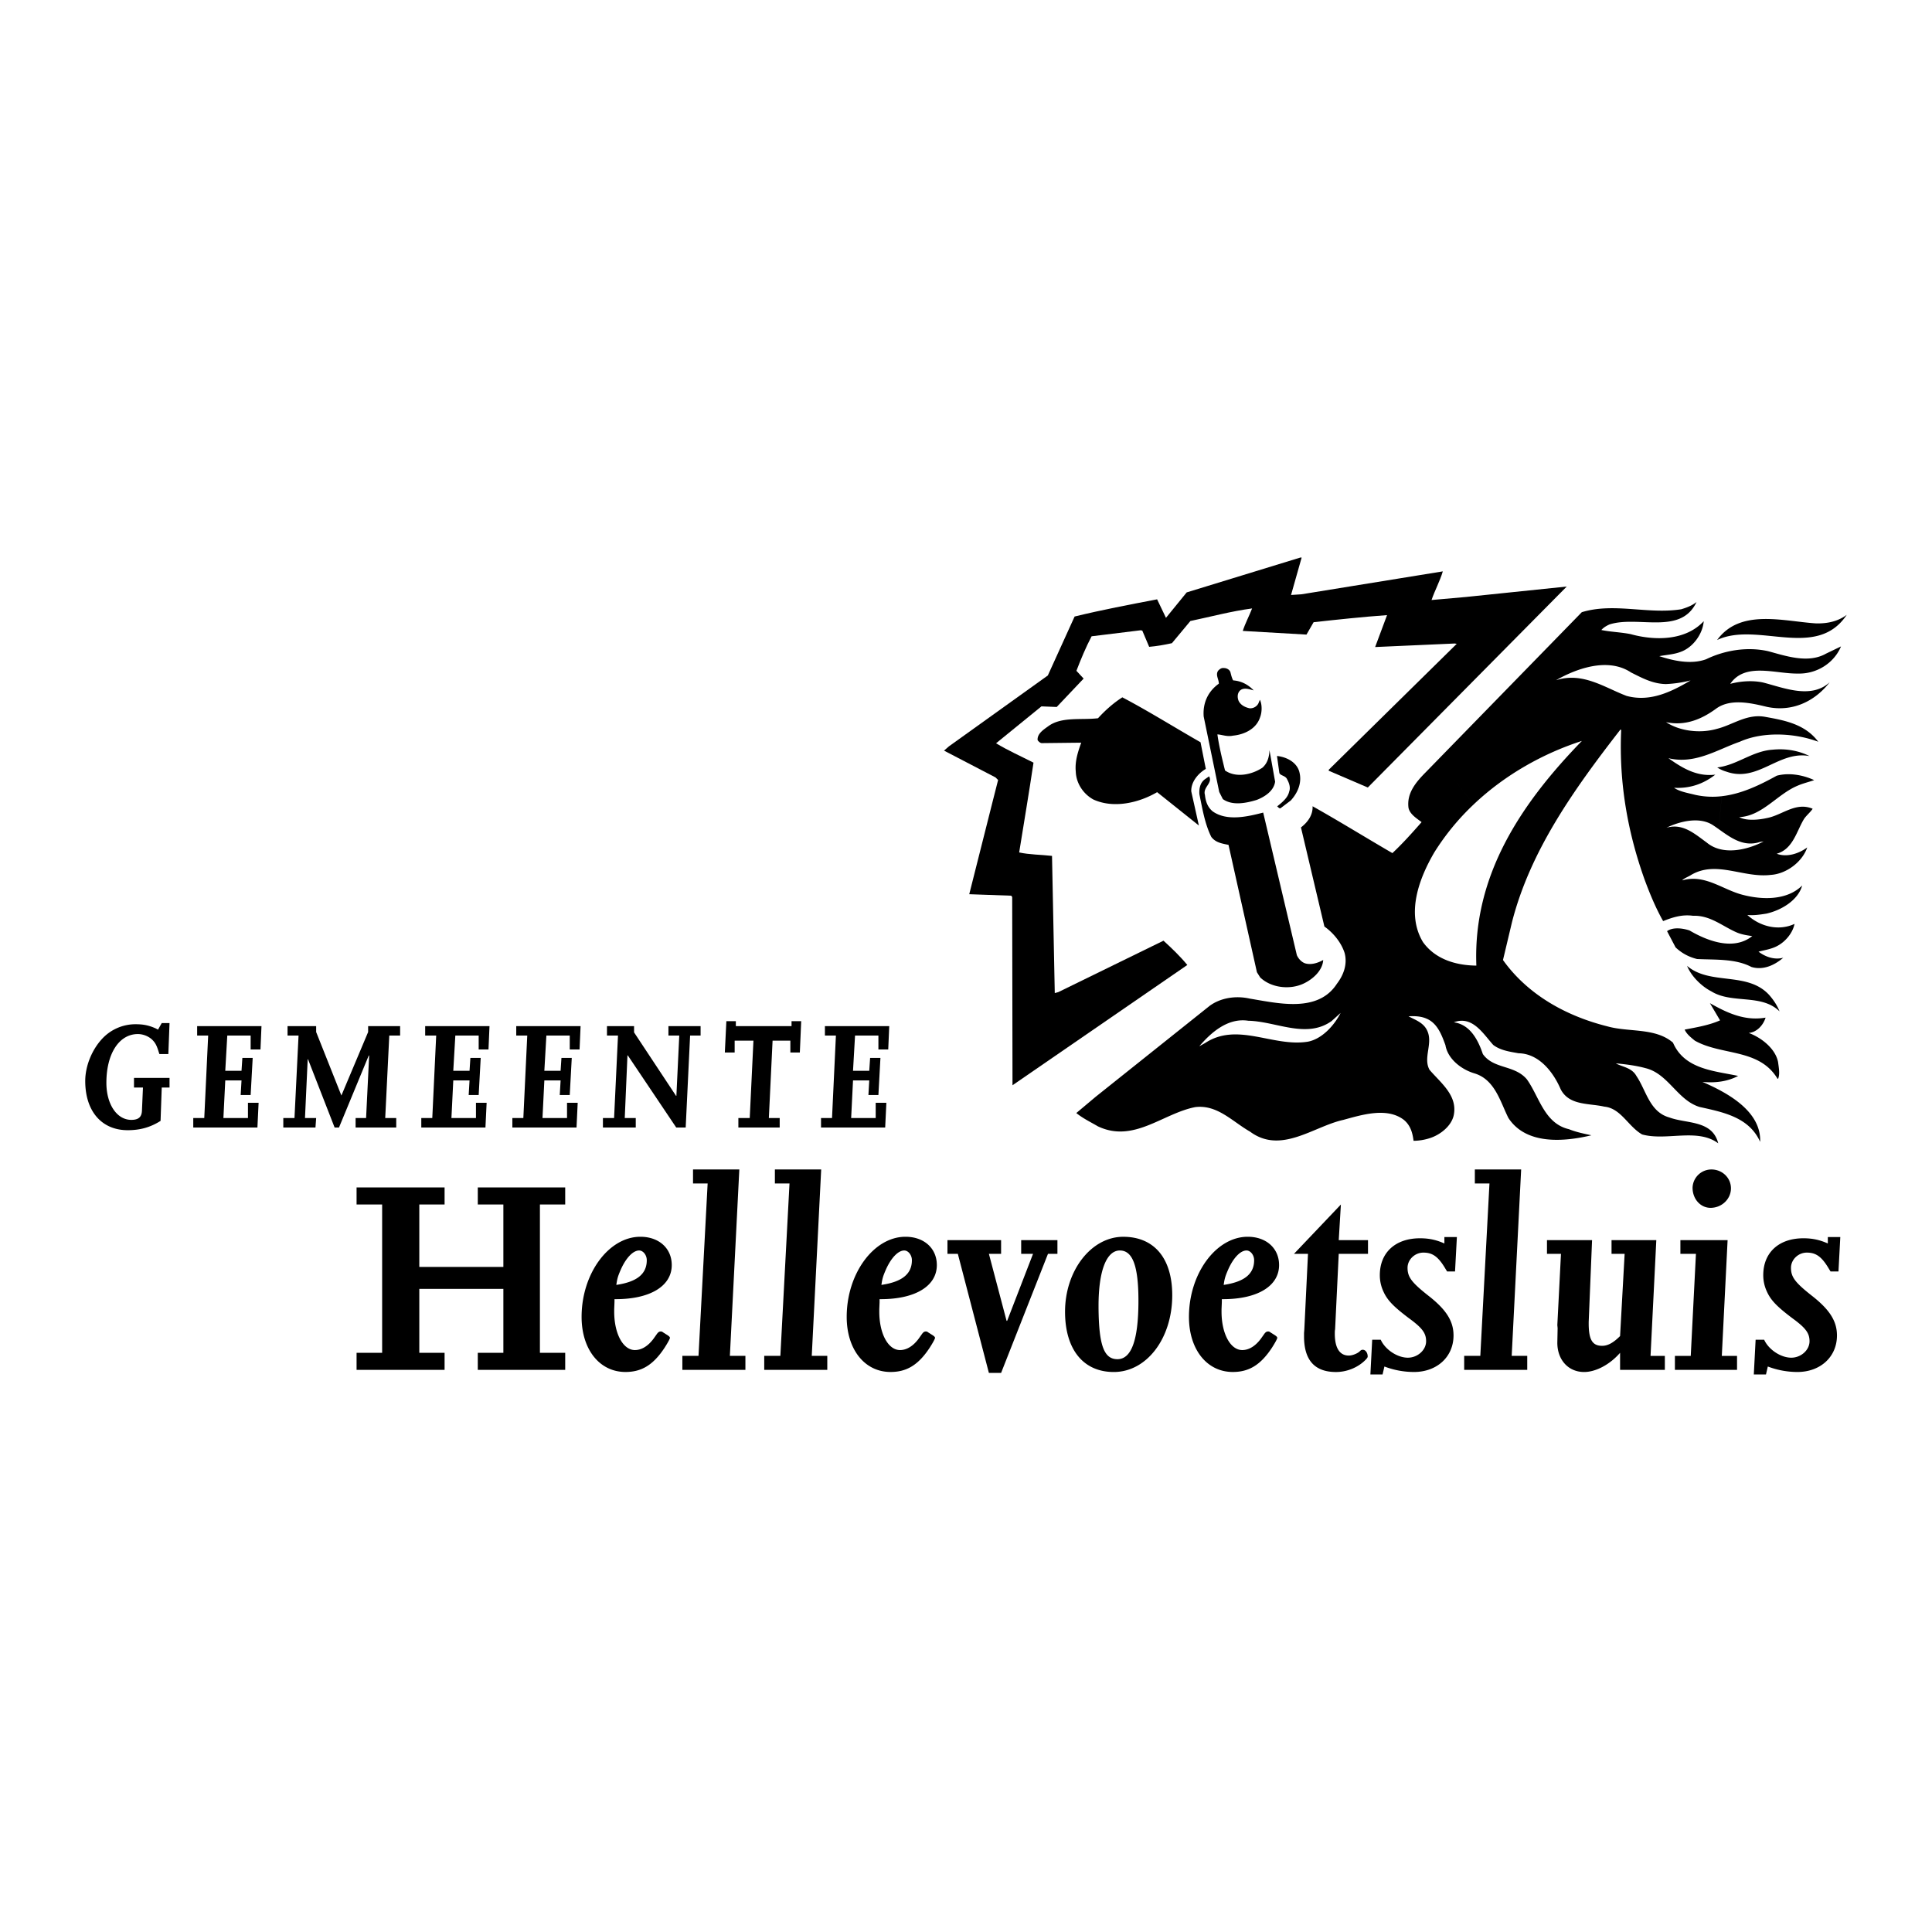 <svg xmlns="http://www.w3.org/2000/svg" width="2500" height="2500" viewBox="0 0 192.756 192.756"><g fill-rule="evenodd" clip-rule="evenodd"><path fill="#fff" d="M0 0h192.756v192.756H0V0z"/><path d="M50.221 126.4v-6.226h-2.552v-1.703h8.722v1.703h-2.523v14.797h2.523v1.701h-8.722v-1.701h2.552v-6.381h-8.387v6.381h2.522v1.701h-8.781v-1.701h2.551v-14.797h-2.551v-1.703h8.781v1.703h-2.522v6.226h8.387zM61.308 129.896l-.029.73v.242c0 2.188.88 3.828 2.065 3.828.669 0 1.308-.395 1.854-1.125l.366-.516c.122-.15.212-.213.363-.213.062 0 .123 0 .275.121.061.031.151.092.242.152.305.182.396.273.396.363 0 .092-.214.488-.547 1.006-1.125 1.699-2.279 2.398-3.89 2.398-2.583 0-4.377-2.248-4.377-5.498 0-4.318 2.706-7.992 5.865-7.992 1.854 0 3.13 1.152 3.13 2.824 0 2.098-2.157 3.402-5.59 3.402h-.123v.278zm3.221-4.164c0-.518-.365-.971-.759-.971-.608 0-1.307.729-1.823 1.883-.304.699-.365.912-.456 1.551 2.067-.304 3.038-1.093 3.038-2.463zM68.079 135.275h1.611l.911-17.201h-1.458v-1.396h4.619l-.942 18.597h1.55v1.397h-6.291v-1.397zM76.248 135.275h1.609l.912-17.201h-1.458v-1.396h4.619l-.941 18.597h1.55v1.397h-6.291v-1.397zM87.757 129.896l-.03.73v.242c0 2.188.882 3.828 2.067 3.828.668 0 1.307-.395 1.854-1.125l.365-.516c.121-.15.212-.213.364-.213.06 0 .121 0 .273.121.06.031.151.092.242.152.305.182.396.273.396.363 0 .092-.212.488-.547 1.006-1.124 1.699-2.28 2.398-3.891 2.398-2.583 0-4.375-2.248-4.375-5.498 0-4.318 2.703-7.992 5.865-7.992 1.854 0 3.128 1.152 3.128 2.824 0 2.098-2.156 3.402-5.591 3.402h-.122v.278h.002zm3.223-4.164c0-.518-.366-.971-.761-.971-.608 0-1.306.729-1.824 1.883-.303.699-.364.912-.456 1.551 2.068-.304 3.041-1.093 3.041-2.463zM94.528 123.727h5.351v1.369h-1.217l1.764 6.683h.058l2.582-6.683h-1.183v-1.369h3.617v1.369h-.943l-4.678 11.881h-1.217l-3.099-11.881h-1.035v-1.369zM112.064 123.395c3.1 0 4.891 2.156 4.891 5.832 0 4.316-2.553 7.658-5.834 7.658-3.037 0-4.861-2.248-4.861-6.016 0-4.103 2.613-7.474 5.804-7.474zm-.578 12.212c1.398 0 2.096-1.914 2.096-5.834 0-3.463-.576-5.012-1.854-5.012-1.336 0-2.127 2.035-2.127 5.529v.184c.032 3.768.549 5.133 1.885 5.133zM121.904 129.896l-.031.73v.242c0 2.188.883 3.828 2.066 3.828.668 0 1.307-.395 1.854-1.125l.365-.516c.121-.15.213-.213.365-.213.061 0 .121 0 .273.121.059.031.152.092.244.152.303.182.393.273.393.363 0 .092-.211.488-.545 1.006-1.125 1.699-2.281 2.398-3.891 2.398-2.584 0-4.375-2.248-4.375-5.498 0-4.318 2.705-7.992 5.863-7.992 1.854 0 3.129 1.152 3.129 2.824 0 2.098-2.156 3.402-5.59 3.402h-.121v.278h.001zm3.221-4.164c0-.518-.365-.971-.76-.971-.607 0-1.307.729-1.822 1.883-.303.699-.365.912-.457 1.551 2.066-.304 3.039-1.093 3.039-2.463zM136.484 125.096h-2.918l-.363 7.535c-.029.123-.029.275-.029.426 0 1.43.484 2.188 1.396 2.188.365 0 .881-.213 1.094-.426.121-.121.182-.152.305-.152.271 0 .486.305.486.67 0 .09-.061.182-.244.365-.729.729-1.822 1.184-2.918 1.184-2.127 0-3.189-1.184-3.189-3.555v-.334l.029-.365.365-7.535H129.1l4.68-4.922-.213 3.553h2.918v1.368h-.001zM136.904 133.666h.852c.455 1 1.67 1.791 2.703 1.791.973 0 1.824-.76 1.824-1.641 0-.82-.395-1.336-1.732-2.311-1.488-1.125-2.127-1.762-2.523-2.643a3.823 3.823 0 0 1-.363-1.643c0-2.246 1.551-3.676 4.01-3.676.883 0 1.611.152 2.432.518v-.639h1.246l-.184 3.434h-.789l-.152-.244c-.729-1.246-1.307-1.639-2.217-1.639-.852 0-1.58.697-1.58 1.518 0 .941.426 1.49 2.217 2.889 1.674 1.336 2.371 2.461 2.371 3.859 0 2.125-1.641 3.645-3.951 3.645a8.331 8.331 0 0 1-2.945-.547l-.184.791h-1.215l.18-3.462zM146.082 135.275h1.609l.913-17.201h-1.458v-1.396h4.62l-.944 18.597h1.551v1.397h-6.291v-1.397zM154.342 123.727h4.498l-.336 8.176v.121c0 1.643.367 2.248 1.338 2.248.576 0 1.123-.303 1.793-.973l.455-8.203h-1.307v-1.369h4.467l-.576 11.549h1.428v1.396h-4.467v-1.701c-1.033 1.186-2.432 1.914-3.588 1.914-1.578 0-2.672-1.215-2.672-2.916l.029-1.459-.029-.305.363-7.109h-1.396v-1.369zM167.652 123.727h4.711l-.578 11.549h1.52v1.396h-6.199v-1.396h1.58l.518-10.18h-1.551v-1.369h-.001zm3.1-7.049c1.062 0 1.945.82 1.945 1.885 0 1.062-.912 1.943-2.035 1.943-1.004 0-1.795-.881-1.795-2.006a1.882 1.882 0 0 1 1.885-1.822zM175.158 133.666h.852c.455 1 1.67 1.791 2.705 1.791.973 0 1.822-.76 1.822-1.641 0-.82-.393-1.336-1.732-2.311-1.488-1.125-2.125-1.762-2.521-2.643a3.823 3.823 0 0 1-.363-1.643c0-2.246 1.549-3.676 4.01-3.676.881 0 1.609.152 2.432.518v-.639h1.244l-.182 3.434h-.789l-.152-.244c-.73-1.246-1.307-1.639-2.219-1.639-.852 0-1.578.697-1.578 1.518 0 .941.426 1.49 2.217 2.889 1.672 1.336 2.371 2.461 2.371 3.859 0 2.125-1.643 3.645-3.951 3.645a8.353 8.353 0 0 1-2.949-.547l-.182.791h-1.215l.18-3.462zM16.914 108.504h-.777l-.118 3.328c-1.014.643-2.043.928-3.276.928-2.601 0-4.239-1.889-4.239-4.914 0-1.451.641-3.057 1.638-4.154a4.534 4.534 0 0 1 3.395-1.504c.793 0 1.334.119 2.01.422l.219.117.371-.656h.777l-.118 3.09h-.894l-.034-.102c-.204-.676-.338-.963-.609-1.25-.355-.389-.946-.641-1.503-.641-1.875 0-3.142 1.959-3.142 4.863 0 2.145 1.048 3.699 2.484 3.699.708 0 1.03-.27 1.063-.895l.102-2.332h-.895v-.963h3.546v.964zM19.282 111.545h1.098l.389-8.227H19.67v-.943h6.418l-.1 2.33h-.981v-1.387h-2.331l-.201 3.514h1.621l.085-1.283h1.03l-.204 3.699h-.995l.084-1.453h-1.621l-.186 3.75h2.45v-1.522h1.062l-.118 2.467h-6.401v-.945zM28.266 111.545h1.115l.405-8.227h-1.097v-.943h2.854v.59l2.518 6.334 2.668-6.334v-.59h3.192v.943h-1.082l-.405 8.227h1.099v.945h-4.054v-.945h1.046l.306-6.215-.035-.033-2.973 7.193h-.439l-2.652-6.806h-.033l-.27 5.861h1.114l-.068.945h-3.209v-.945zM42.032 111.545h1.097l.39-8.227H42.42v-.943h6.418l-.101 2.33h-.979v-1.387h-2.33l-.204 3.514h1.622l.084-1.283h1.031l-.203 3.699h-.997l.085-1.453h-1.622l-.185 3.75h2.448v-1.522h1.064l-.118 2.467h-6.401v-.945zM51.118 111.545h1.096l.39-8.227h-1.098v-.943h6.419l-.102 2.33h-.979v-1.387h-2.332l-.202 3.514h1.622l.084-1.283h1.029l-.201 3.699h-.997l.085-1.453H54.31l-.186 3.75h2.449v-1.522h1.064l-.117 2.467h-6.402v-.945zM60.153 111.545h1.114l.39-8.227h-1.099v-.943h2.702V103l4.189 6.332h.034l.287-6.014h-1.081v-.943h3.209v.943h-1.047l-.44 9.172h-.945l-4.831-7.193h-.034l-.27 6.248h1.098v.945h-3.276v-.945zM73.667 111.545h1.134l.37-7.719h-1.874v1.182h-.98l.152-3.123h.946v.49h5.557v-.49h.963l-.135 3.123h-.946v-1.182H77.08l-.372 7.719h1.082v.945h-4.123v-.945zM81.914 111.545h1.097l.388-8.227h-1.097v-.943h6.418l-.101 2.33h-.98v-1.387h-2.331l-.202 3.514h1.62l.086-1.283h1.029l-.202 3.699h-.996l.083-1.453h-1.62l-.186 3.75h2.449v-1.522h1.064l-.118 2.467h-6.401v-.945zM176.5 99.256c.457.518.816 1.068 1.045 1.65-1.789-1.777-4.738-.729-6.785-1.986-1.008-.516-2.018-1.518-2.441-2.555 2.308 1.971 6.001.531 8.181 2.891zM122.77 67.103c.066.26.133.551.262.779.812.061 1.494.415 2.049.998-.391-.097-.879-.29-1.266-.061-.391.261-.387.78-.225 1.136.229.421.652.614 1.074.71a.925.925 0 0 0 .873-.458l.162-.389c.227.453.23 1.232.006 1.783-.385 1.138-1.584 1.692-2.686 1.794-.584.131-1.072-.093-1.559-.125.168 1.2.463 2.399.76 3.598 1.105.776 2.691.413 3.729-.272.518-.456.678-1.073.707-1.755l.562 3.145c-.127.942-1.064 1.529-1.842 1.824-1.068.327-2.43.592-3.373-.085l-.361-.713-1.549-7.521c-.104-1.329.412-2.498 1.512-3.281-.002-.455-.359-.875-.068-1.297.162-.163.322-.293.582-.262.26 0 .584.16.651.452zM129.615 76.94c.328 1.102-.123 2.142-.832 2.922l-1.035.783c-.129.033-.229-.13-.326-.194.453-.358 1.068-.847 1.195-1.463.162-.423-.004-.876-.199-1.231-.162-.389-.682-.356-.779-.647l-.234-1.686c.909.093 1.915.577 2.21 1.516z"/><path d="M128.809 59.362l1.037-.069 14.104-2.287c-.289.975-.805 1.916-1.125 2.858l3.436-.304 10.053-1.041-19.848 20.051-3.896-1.673v-.099l12.768-12.563-.193-.033-7.947.353 1.189-3.184c-2.4.171-4.896.439-7.328.707l-.711 1.235-6.357-.366c.256-.781.643-1.495.932-2.243-2.041.268-4.117.825-6.158 1.254l-1.842 2.212c-.744.165-1.49.297-2.27.364l-.686-1.619-.162-.033-4.896.601c-.58 1.106-1.064 2.275-1.514 3.444l.719.775-2.684 2.833-1.525-.06-4.527 3.682c1.17.709 2.469 1.288 3.736 1.933-.443 2.986-.953 5.973-1.43 8.958 1.008.223 2.176.22 3.277.345l.275 13.687.355-.098 10.492-5.129c.816.743 1.66 1.551 2.377 2.424l-17.441 12-.031-18.783-.1-.13-4.185-.148 2.367-9.381.512-2.013-.26-.259-5.134-2.673.486-.425 9.869-7.072 2.672-5.882c2.689-.658 5.477-1.187 8.232-1.714l.883 1.846 2.066-2.538 11.342-3.478h.129l-1.058 3.735z"/><path d="M120.217 79.309c.068.648.264 1.23.785 1.651 1.43 1 3.504.507 5.027.112l3.359 14.228c.162.356.455.68.812.809.617.191 1.297-.038 1.816-.331-.062 1.071-1.064 1.95-2.004 2.375-1.359.619-3.209.398-4.283-.635l-.326-.518-2.834-12.707c-.617-.127-1.299-.222-1.723-.804-.652-1.328-.885-2.819-1.182-4.245-.035-.552.061-1.136.545-1.495l.422-.293c.392.681-.645 1.074-.414 1.853zM180.539 75.434c-3.084-.574-5.148 2.677-8.299 1.553a3.296 3.296 0 0 1-.91-.418c1.977-.233 3.496-1.634 5.508-1.771 1.33-.136 2.596.087 3.701.636zM176.152 101.529c-.225.746-.871 1.461-1.682 1.529 1.234.449 2.666 1.547 2.93 2.91.068.551.199 1.166.006 1.654h-.064c-1.828-3.043-5.588-2.285-8.252-3.799-.391-.324-.814-.646-1.01-1.1 1.199-.232 2.43-.432 3.531-.922l-1.012-1.715c1.659.937 3.446 1.807 5.553 1.443zM171.318 63.853c2.293-3.155 6.578-1.871 9.855-1.658 1.166.03 2.205-.202 3.078-.854-3.03 4.553-8.917.617-12.933 2.512z"/><path d="M119.777 74.055l.527 2.658c-.775.458-1.486 1.303-1.451 2.244l.758 3.403-4.164-3.325c-1.779 1.043-4.307 1.667-6.355.735-1.008-.549-1.723-1.616-1.762-2.785-.1-1.038.221-1.979.543-2.888l-3.959.045c-.162-.031-.291-.16-.389-.29-.066-.649.611-1.071 1.064-1.399 1.328-.977 3.275-.595 4.959-.794.713-.782 1.553-1.531 2.428-2.085 2.633 1.384 5.2 2.999 7.801 4.481zM143.523 75.737l-1.225 1.257c-1.002 1.009-1.969 2.115-1.771 3.607.133.647.848 1.067 1.305 1.423-.971 1.106-1.875 2.115-2.912 3.091-2.664-1.548-5.264-3.16-7.963-4.675.037.876-.479 1.59-1.16 2.112l2.338 9.886c.91.646 1.693 1.615 2.021 2.653.295 1.135-.123 2.207-.768 3.051-1.615 2.51-4.754 2.154-7.35 1.719l-.408 2.076c2.447.357 5.023 1.498 7.219-.062l.904-.814c-.645 1.268-1.873 2.604-3.266 2.867-3.469.564-7.014-1.988-10.248.133l-.586.326c1.164-1.365 2.846-2.863 4.891-2.547.359.008.721.043 1.086.098l.408-2.076c-.469-.078-.918-.16-1.34-.229-1.396-.318-2.918-.086-4.02.727l-11.354 9.059-1.941 1.629c.682.549 1.432.902 2.146 1.322 3.572 1.707 6.48-1.287 9.723-1.914 2.205-.268 3.705 1.445 5.461 2.445 3.088 2.291 6.322-.508 9.303-1.168 1.814-.492 4.375-1.312 6.066.012.652.549.85 1.295.949 2.072a5.36 5.36 0 0 0 1.621-.264c1.037-.328 2.17-1.209 2.393-2.311.381-1.949-1.277-3.178-2.418-4.502-.686-1.23.412-2.693-.273-3.99-.391-.775-1.268-1.033-1.82-1.354.584-.037 1.232-.006 1.752.219 1.137.451 1.562 1.682 1.924 2.654.23 1.393 1.598 2.428 2.863 2.812 2.08.607 2.605 2.846 3.424 4.465 1.76 2.686 5.521 2.381 8.277 1.721-.748-.16-1.527-.318-2.242-.607-2.467-.574-2.963-3.266-4.201-4.98-1.236-1.457-3.312-.996-4.387-2.516-.459-1.359-1.244-2.947-2.898-3.168 1.848-.688 2.891 1.094 3.932 2.256.717.551 1.658.676 2.533.834 2.043.027 3.477 1.902 4.197 3.588.85 1.65 2.828 1.383 4.352 1.736 1.656.156 2.375 1.971 3.775 2.775 2.434.672 5.51-.666 7.592.883-.594-2.334-3.154-1.936-4.873-2.578-1.982-.545-2.314-2.717-3.291-4.141-.459-.842-1.434-.902-2.049-1.258 1.004.094 2.012.219 2.953.477 2.273.543 3.189 3.199 5.398 3.873 2.273.512 4.934.988 6.045 3.482.121-3.146-3.457-4.984-5.762-5.982 1.297.127 2.531-.041 3.566-.596-2.404-.51-5.355-.662-6.5-3.318-1.756-1.518-4.414-1.021-6.559-1.631-3.959-.992-7.859-3.055-10.402-6.613l.895-3.767c1.824-7.143 6.184-13.256 10.832-19.24l.066.063c-.24 5.353.684 10.281 2.322 14.881.523 1.426 1.145 2.917 1.863 4.178.906-.36 1.879-.688 2.982-.529 1.719-.07 2.957 1.062 4.385 1.671.455.194 1.039.289 1.525.353-1.875 1.499-4.508.47-6.262-.562-.684-.226-1.656-.352-2.238.071l.85 1.619c.65.614 1.365.968 2.145 1.162 1.881.089 3.828-.046 5.42.791 1.168.354 2.303-.17 3.176-.918-.906.23-1.783-.092-2.467-.609.646-.164 1.328-.263 1.912-.59.84-.457 1.52-1.336 1.68-2.179-1.621.752-3.473.239-4.707-.892.648.063 1.295-.037 1.912-.136 1.457-.33 3.143-1.31 3.559-2.802-1.521 1.498-3.984 1.441-5.934.929-2.012-.512-3.77-2.095-6.037-1.439.193-.227.613-.358.906-.554 2.525-1.469 5.189.339 7.945.004 1.559-.103 3.143-1.308 3.623-2.737-.84.619-2.039 1.012-3.045.626 1.621-.458 1.971-2.212 2.713-3.448.227-.357.678-.716.873-1.04-1.689-.708-3.016.628-4.539.924-.875.197-2.076.299-2.789-.087 2.301-.106 3.785-2.285 5.826-3.136.52-.229 1.199-.392 1.654-.556-1.105-.516-2.502-.77-3.732-.442-1.695.934-3.516 1.822-5.486 2.045l-.318 3.279c1.188.842 2.4 1.761 3.979 1.333.16-.066.355-.066.518-.099-1.619.849-4.082 1.441-5.674.117-1.205-.873-2.408-1.97-4.029-1.478 1.328-.653 3.336-1.146 4.67-.244.18.118.359.244.537.371l.318-3.279a7.952 7.952 0 0 1-2.648-.135c-.748-.191-1.561-.318-2.113-.705 1.592.091 2.953-.399 4.117-1.312-1.85.233-3.312-.67-4.678-1.639 2.662.64 4.863-.859 7.131-1.647 2.332-1.046 5.512-.863 7.818.006-1.305-1.747-3.318-2.129-5.266-2.479-1.848-.35-3.24.79-4.828 1.185-1.684.492-3.729.239-5.096-.664 1.916.414 3.568-.305 4.959-1.315 1.424-1.076 3.5-.597 5.092-.212 2.5.542 4.768-.503 6.283-2.455-1.875 1.725-4.635.535-6.682.022-1.07-.222-2.27-.121-3.244.141 1.486-2.178 4.508-.988 6.744-1.028 1.852.059 3.598-1.018 4.307-2.707l-1.49.717c-1.781 1.012-3.988.242-5.775-.239-2.111-.478-4.377-.081-6.191.802-1.523.556-3.311.14-4.674-.309.713-.133 1.459-.167 2.141-.43 1.262-.458 2.199-1.824 2.291-3.057-1.809 1.952-4.857 1.964-7.293 1.29-.941-.191-2.012-.22-2.92-.411.227-.26.516-.422.809-.554 2.852-.918 7.107 1.11 8.686-2.236-.453.358-.973.554-1.523.719-3.307.531-6.717-.689-9.924.294l-3.363 3.45 3.738 2.094c1.553-.413 3.195-.426 4.543.472 1.104.548 2.146 1.128 3.475 1.155a12.13 12.13 0 0 0 2.465-.364c-1.877 1.109-4.014 2.187-6.385 1.546-2.207-.835-4.387-2.418-7.045-1.564.857-.492 1.881-.962 2.947-1.245l-3.738-2.094-10.929 11.208 3.502 4.524c3.121-2.958 6.938-5.093 10.801-6.338-6.043 6.216-10.885 13.403-10.529 22.417-2.109-.023-4.123-.666-5.328-2.349-1.729-2.88-.348-6.421 1.137-8.956a24.285 24.285 0 0 1 3.92-4.774l-3.503-4.524z"/></g></svg>